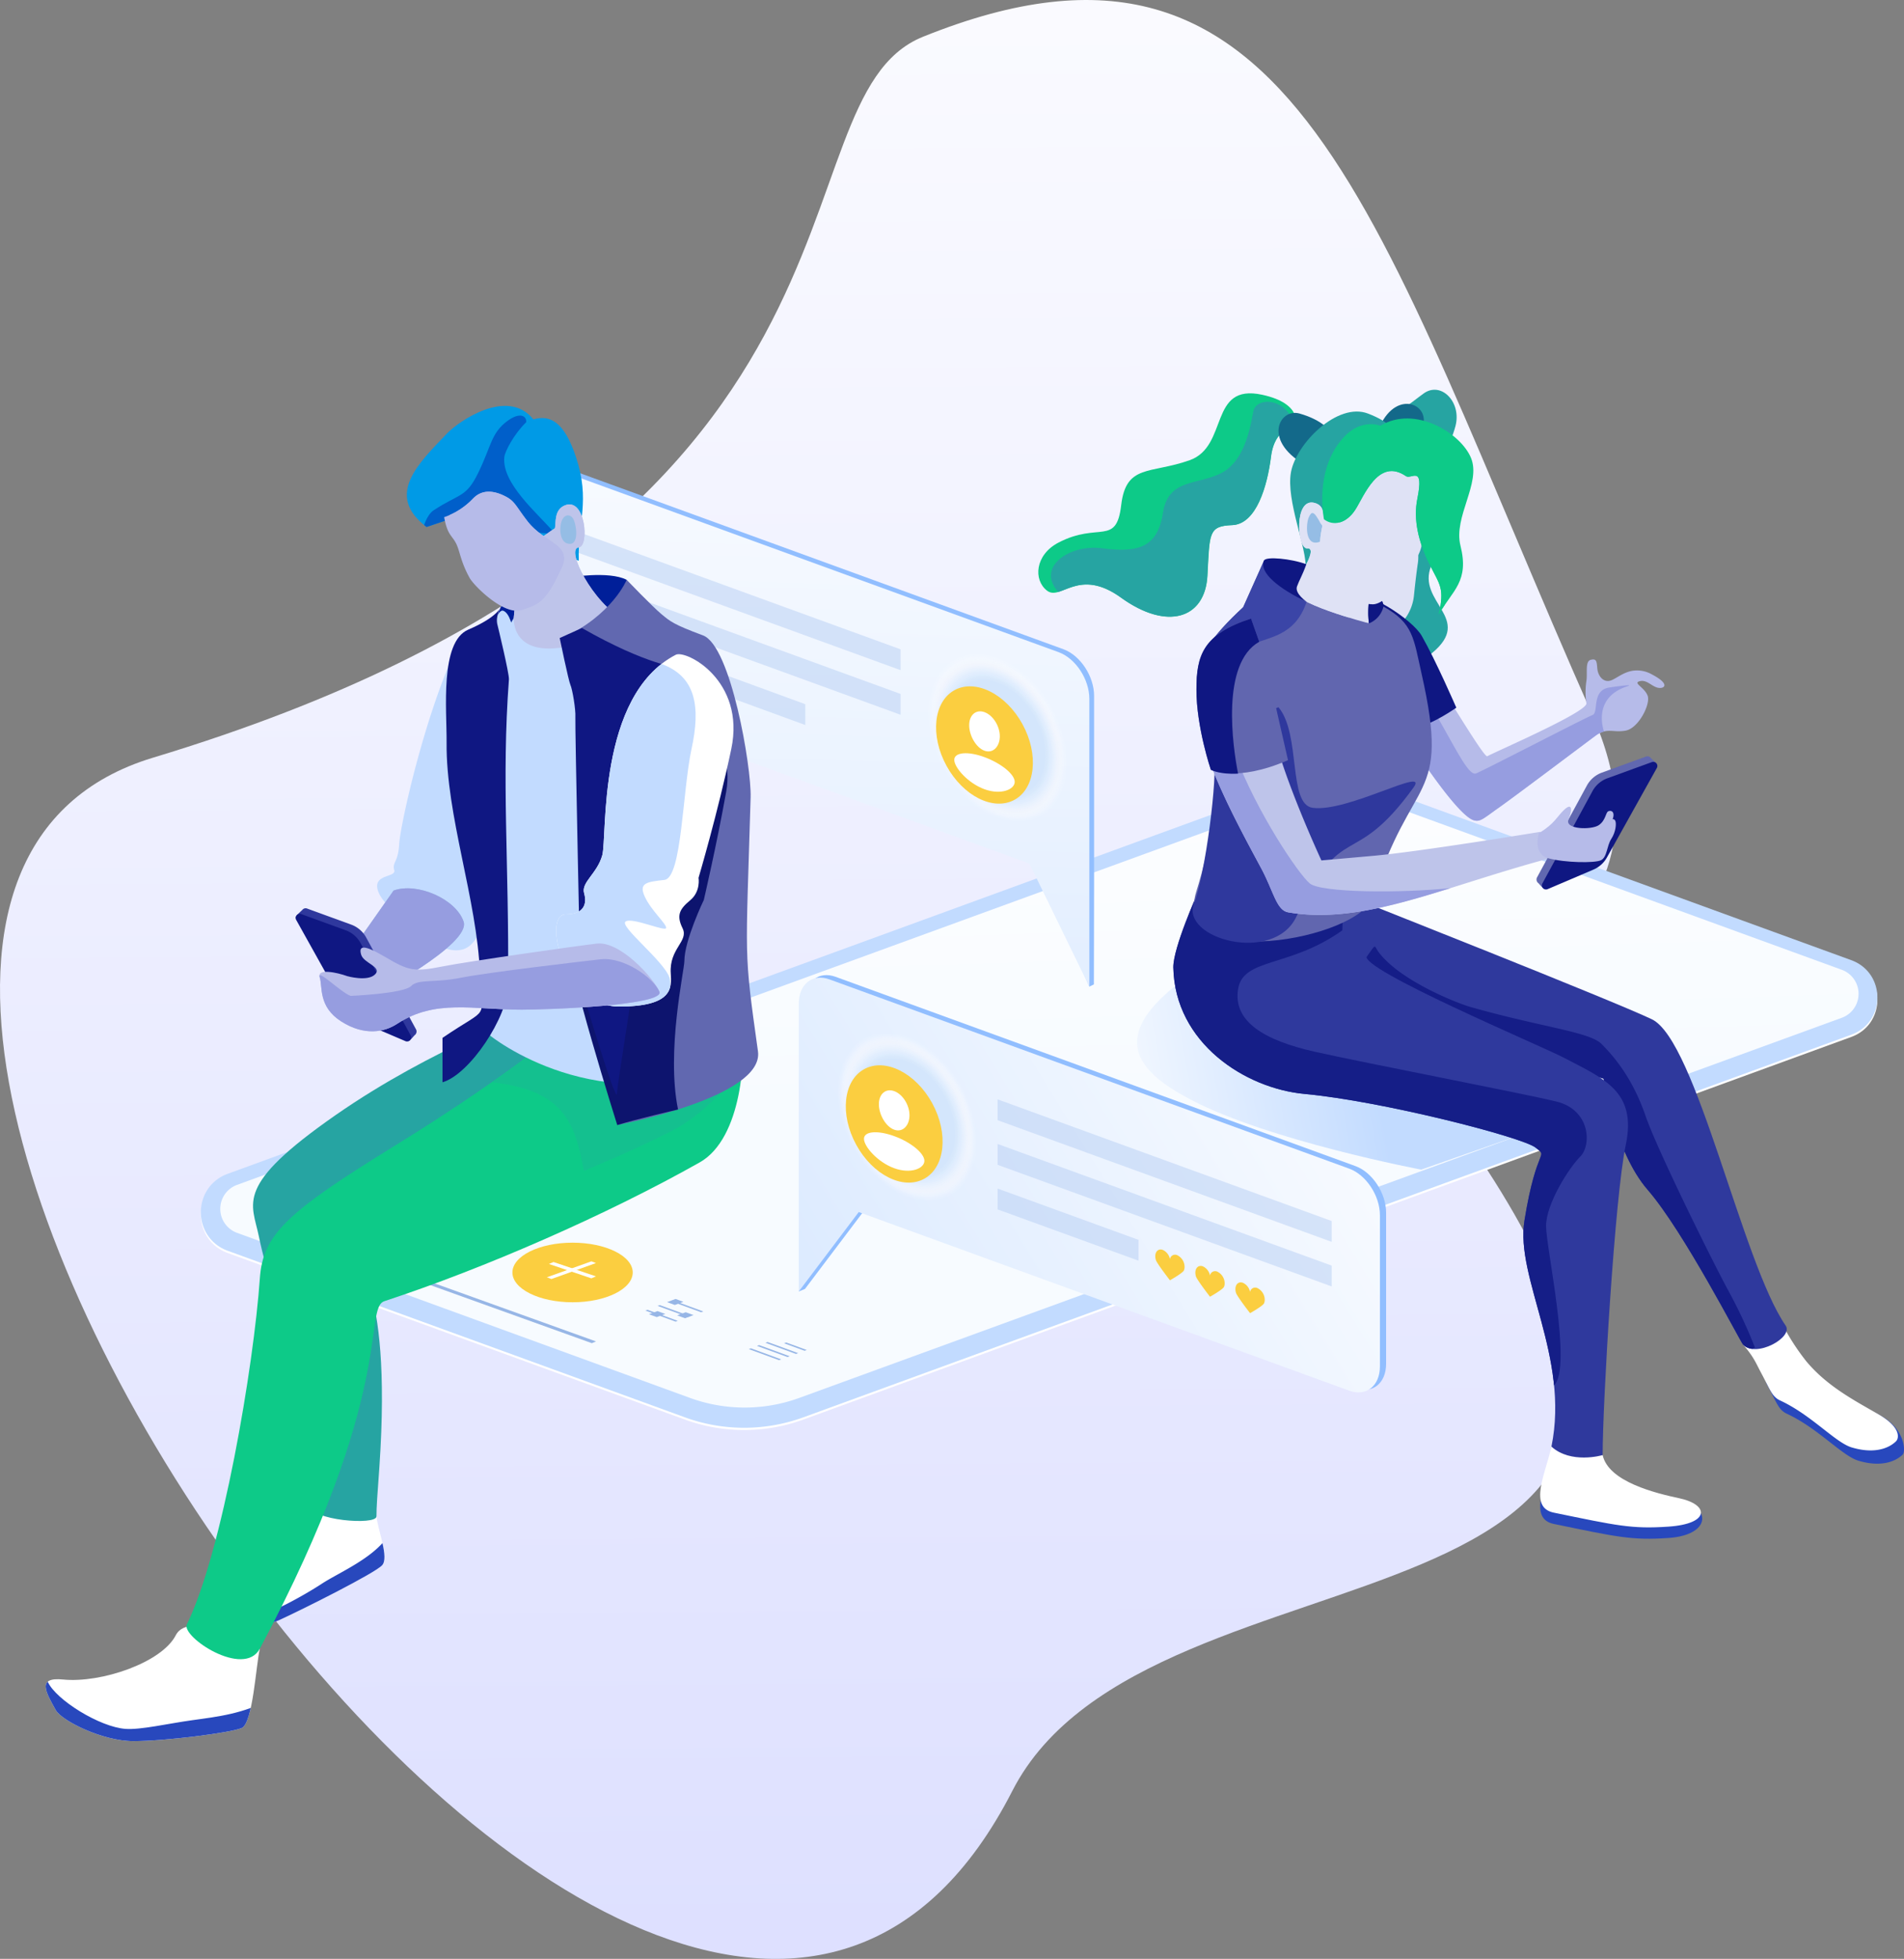 <svg xmlns="http://www.w3.org/2000/svg" xmlns:xlink="http://www.w3.org/1999/xlink" viewBox="0 0 924.82 951.02"><rect x="0" y="0" width="924.82" height="951.02" fill="#808080" stroke="none"/><defs><style>.cls-1{fill:#2f399d;}.cls-2,.cls-50{fill:#bec4ea;}.cls-26,.cls-3,.cls-52{fill:#b6bbe9;}.cls-4,.cls-59{fill:#fff;}.cls-27,.cls-34,.cls-5{fill:#dfe2f5;}.cls-24,.cls-38,.cls-6{fill:#0dca88;}.cls-7{fill:none;}.cls-8{fill:#009ae6;}.cls-14,.cls-19,.cls-21,.cls-24,.cls-25,.cls-26,.cls-27,.cls-28,.cls-29,.cls-30,.cls-32,.cls-39,.cls-40,.cls-41,.cls-48,.cls-53,.cls-9{isolation:isolate;}.cls-10{fill:url(#linear-gradient);}.cls-11,.cls-54{fill:#c2dbff;}.cls-12{fill:url(#linear-gradient-2);}.cls-13{fill:#97b6e6;}.cls-14{fill:#fbce40;}.cls-15{fill:#91beff;}.cls-16,.cls-34,.cls-35,.cls-38,.cls-50,.cls-52,.cls-54,.cls-58{mix-blend-mode:multiply;}.cls-16{fill:url(#linear-gradient-3);}.cls-17{fill:#2848bd;}.cls-18{clip-path:url(#clip-path);}.cls-19{fill:#151d87;}.cls-20{clip-path:url(#clip-path-2);}.cls-21{fill:#151e87;}.cls-22{fill:url(#linear-gradient-4);}.cls-23{fill:#b7cff5;}.cls-23,.cls-67{opacity:0.5;}.cls-25{fill:#26a4a2;}.cls-28{fill:#969de0;}.cls-29{fill:#0f1782;}.cls-30{fill:#13698a;}.cls-31,.cls-40{fill:#6166af;}.cls-32{fill:#3b45a7;}.cls-33{clip-path:url(#clip-path-3);}.cls-35,.cls-45{fill:#95bde5;}.cls-36{clip-path:url(#clip-path-4);}.cls-37{clip-path:url(#clip-path-5);}.cls-39{fill:#2f389d;}.cls-41{fill:#6168b0;}.cls-42{clip-path:url(#clip-path-6);}.cls-43{clip-path:url(#clip-path-7);}.cls-44{clip-path:url(#clip-path-8);}.cls-46{fill:#001f99;}.cls-47{clip-path:url(#clip-path-9);}.cls-48{fill:#005fca;}.cls-49{clip-path:url(#clip-path-10);}.cls-51{clip-path:url(#clip-path-11);}.cls-53{fill:#14c08f;}.cls-55{fill:#0d146e;}.cls-56{clip-path:url(#clip-path-12);}.cls-57{fill:url(#linear-gradient-5);}.cls-59{opacity:0;}.cls-60{fill:#fcfdff;opacity:0.06;}.cls-61{fill:#fafcff;opacity:0.13;}.cls-62{fill:#f7fafe;opacity:0.19;}.cls-63{fill:#f4f9fe;opacity:0.25;}.cls-64{fill:#f2f7fe;opacity:0.31;}.cls-65{fill:#eff6fe;opacity:0.38;}.cls-66{fill:#ecf4fe;opacity:0.44;}.cls-67{fill:#eaf3fe;}.cls-68{fill:#e7f1fd;opacity:0.56;}.cls-69{fill:#e4effd;opacity:0.63;}.cls-70{fill:#e1eefd;opacity:0.69;}.cls-71{fill:#dfecfd;opacity:0.75;}.cls-72{fill:#dcebfd;opacity:0.81;}.cls-73{fill:#d9e9fc;opacity:0.88;}.cls-74{fill:#d7e8fc;opacity:0.94;}.cls-75{fill:#d4e6fc;}</style><linearGradient id="linear-gradient" x1="-82.64" y1="342.76" x2="1336.86" y2="333.97" gradientTransform="translate(731.53 -75.78) rotate(90)" gradientUnits="userSpaceOnUse"><stop offset="0" stop-color="#fff"/><stop offset="1" stop-color="#d4d7ff"/></linearGradient><linearGradient id="linear-gradient-2" x1="498.19" y1="315.09" x2="504.91" y2="536.05" gradientUnits="userSpaceOnUse"><stop offset="0" stop-color="#fff"/><stop offset="1" stop-color="#f7fbff"/></linearGradient><linearGradient id="linear-gradient-3" x1="518.51" y1="537.42" x2="666.29" y2="510.69" gradientUnits="userSpaceOnUse"><stop offset="0" stop-color="#fff"/><stop offset="1" stop-color="#c2dbff"/></linearGradient><clipPath id="clip-path"><path class="cls-1" d="M800.34,577.68c17.57,20.24,44.94,73.68,46.34,75.16,6.29,6.6,24.55-3.62,20.66-9.26-21.17-30.67-43.36-138.36-65-148.73-19.15-9.17-144.18-58.52-144.18-58.52l-19.52,45.08L778.9,523.69S784.12,559,800.34,577.68Z"/></clipPath><clipPath id="clip-path-2"><path class="cls-1" d="M569.92,469.74c.73,36.61,34.86,58.7,63.76,61.36,37.74,3.49,105.9,21,112.24,26.09s.45-1.32-5.46,35.41c-4.5,27.95,22,66,13.12,109.69-1.74,8.5,24.86,8.51,24.86,4.11,0-25.19,5.93-125.56,11.22-150.46,5.55-26.1-10.57-32.23-30.22-42.5-11.19-5.85-99.83-43.14-95.6-49.46,10.9-16.3-5.69-27.65-5.69-27.65l-76.5-2.54S569.73,460.29,569.92,469.74Z"/></clipPath><linearGradient id="linear-gradient-4" x1="394.29" y1="130.49" x2="373.6" y2="875.52" xlink:href="#linear-gradient-3"/><clipPath id="clip-path-3"><path class="cls-5" d="M645.05,262.56c0-9.95-1.68-9.26-1.68-9.26-.91-2.81.39-7.71-4.82-9.13-10.2-2.79-8.57,22.43-3.59,22.06,6.41-.48-7.42,19-7.42,19-2.1,7.24,37.4,17.39,37.4,17.39-1.49-10.4,4.06-22.23,5.54-29.66C671.63,267.27,654.32,261.78,645.05,262.56Z"/></clipPath><clipPath id="clip-path-4"><path class="cls-5" d="M647.23,233.94c-4.38,22.16-9.51,30.22-2.9,41.27,9.71,16.25,13.21,16.63,21.58,18.12,8.19,1.45,20.66-19.32,22.83-23.58,3.46-6.77.74-7.39,2.49-14.67,1.12-4.67,2.39-4.83,3.7-14.09C698.44,216.31,652.6,206.77,647.23,233.94Z"/></clipPath><clipPath id="clip-path-5"><path class="cls-6" d="M643.1,252.13c4.59,3.46,10.8,2,15.09-4.5s11.2-25.72,24.74-16.46c2.53,1.73,8.89-5.77,5.52,10.93-2.08,10.34.64,21.15,5.75,31.52s7.67,11.79,4.53,24.79c7-12,15-16.13,10.65-33.52-3.52-13.95,10.12-30.26,5.15-42.5s-27.43-25.79-44-15.69c0,0-9.3-3.89-18,5.74C638,228.41,643.1,252.13,643.1,252.13Z"/></clipPath><clipPath id="clip-path-6"><path class="cls-4" d="M126.22,800.4c-1.88,7.75-3.35,36.24-8.83,38.56s-37.34,6.37-52.61,6.35-34.9-10-37.72-15.09c-5-9-9.13-16.08,3.6-14.82,18.47,1.83,47.88-8.19,54.71-21.48S126.22,800.4,126.22,800.4Z"/></clipPath><clipPath id="clip-path-7"><path class="cls-4" d="M182.85,736.2c.85,7.24,6.11,19.88,2.8,23.68s-38.93,21.62-50.05,26.69-30.49.22-33.76-2.18,5-10,16.9-18.21,25.73-17.2,26.88-30.8S182.85,736.2,182.85,736.2Z"/></clipPath><clipPath id="clip-path-8"><path class="cls-7" d="M234.06,287.13c8.38,7.76,8,10.34,7.65,16.54s17.58,15.55,31.53,6.14c7.36-5,7.69-12.65,3.64-18.66S261,269.52,261,269.52Z"/></clipPath><clipPath id="clip-path-9"><path class="cls-8" d="M207.19,255.85c-20.45-15.43-3.84-31,10-45.48,5.5-5.71,29.28-22.48,41.88-6.76,7.89-2.3,14.9.88,20.65,18.13,7.18,21.54.8,31.85,1.41,50.49l-61-20.75Z"/></clipPath><clipPath id="clip-path-10"><path class="cls-2" d="M259.75,263.36c7-5.1,9.8-6.91,9.8-6.91.54-2.8-.41-8.92,4.76-11.07,10.13-4.22,12,19.92,6.84,20.34-6.68.54,6.75,27.3,22,35.09,9.47,4.83-33.88,20-44.95,18.1-19.17-3.35.2-32.2-12.76-41.28C240.69,274.28,250.08,264.06,259.75,263.36Z"/></clipPath><clipPath id="clip-path-11"><path class="cls-3" d="M256.26,253.12c8.45,10.82,21.75,11.07,16.5,22.57-7.7,16.9-11.26,17.8-19.69,20.5-8.24,2.64-22.8-11.64-25-15.69-4.45-8.06-4.65-12.95-6.52-16.63-2.11-4.13-4.18-4-5.82-12.78a35.08,35.08,0,0,0,14-9c3.82-4,8.83-4.31,14.68-1.63S250.22,245.39,256.26,253.12Z"/></clipPath><clipPath id="clip-path-12"><path class="cls-4" d="M328.21,317.9c-38.33,19.91-33.2,88.36-35.66,97.3s-10.36,13.15-8.82,18.48-.24,10.19-8.92,10.23c-11.65,0-.75,44.74,25.74,44.77s25.7-9.2,25.25-16.11c-.81-12.13,8.85-15.58,5.75-21.88s-1.5-9.31,3.7-13.61,4.05-10.9,4.05-10.9,9.45-31.86,15.9-62.54C362.21,330.3,333.18,315.32,328.21,317.9Z"/></clipPath><linearGradient id="linear-gradient-5" x1="700.41" y1="470.06" x2="185.1" y2="786.7" xlink:href="#linear-gradient-3"/></defs><title>contact</title><g class="cls-9"><g id="Layer_2" data-name="Layer 2"><g id="Layer_1-2" data-name="Layer 1"><path class="cls-10" d="M491.68,869.54c-166.2,325-682.36-421.69-417.36-501.69,370-111.7,297.53-319.16,374-350,182-73.41,218.29,88.13,325,329,55.33,124.9-108.37,132.55-51,221C877.7,807.4,558.68,738.54,491.68,869.54Z"/><path class="cls-4" d="M110.65,608.35l222,80.84a84.19,84.19,0,0,0,57.57,0l509-185.76c16.89-6.14,16.89-30,0-36.18L675.56,385.81a84.13,84.13,0,0,0-57.57,0L110.65,571C93.2,577.3,93.19,602,110.65,608.35Z"/><path class="cls-11" d="M110.65,607.26l222,80.84a84.07,84.07,0,0,0,57.57,0l509-185.75c16.89-6.15,16.89-30,0-36.19L675.56,384.72a84.13,84.13,0,0,0-57.57,0L110.65,569.86C93.2,576.22,93.19,600.91,110.65,607.26Z"/><path class="cls-12" d="M115.15,598.54l220,80.14a77.59,77.59,0,0,0,53.08,0L894.6,494.13a12.4,12.4,0,0,0,0-23.3l-220-80.13a77.56,77.56,0,0,0-53.09,0L115.15,575.25A12.39,12.39,0,0,0,115.15,598.54Z"/><path class="cls-13" d="M180.42,582.18,174,579.84l7-2.56,6.39,2.33ZM176,579.81l4.48,1.63,4.88-1.79L180.92,578Z"/><path class="cls-13" d="M188.71,585.2l-6.39-2.33,7-2.56,6.39,2.33Zm-4.38-2.36,4.47,1.63,4.88-1.8L189.21,581Z"/><path class="cls-13" d="M237.84,603.14l-6.39-2.33,7-2.57,6.39,2.34Zm-4.38-2.37,4.47,1.63,4.89-1.79L238.34,599Z"/><path class="cls-13" d="M221.75,603.41l-6.39-2.33,7-2.57,6.39,2.34ZM217.37,601l4.47,1.63,4.89-1.79-4.48-1.63Z"/><path class="cls-13" d="M171.44,585.47l-6.39-2.33,7-2.56,6.39,2.33Zm-4.38-2.36,4.47,1.63,4.89-1.8L172,581.31Z"/><path class="cls-13" d="M179.74,588.5l-6.39-2.33,7-2.57,6.39,2.34Zm-4.39-2.37,4.48,1.64,4.88-1.8-4.47-1.63Z"/><path class="cls-13" d="M225.49,600.05l-1-.35a18.57,18.57,0,0,1,7.36-.91l-5-1.83,1-.38,7.84,2.86-1,.4A16.21,16.21,0,0,0,225.49,600.05Z"/><polygon class="cls-13" points="230.38 596.72 227.53 595.68 224.41 596.82 227.26 597.86 230.38 596.72"/><path class="cls-13" d="M227.22,598.23l-3.81-1.39,4.16-1.53,3.81,1.39Zm-1.8-1.43,1.89.69,2.06-.75-1.89-.69Z"/><polygon class="cls-13" points="330.92 632.05 328.07 631.01 324.96 632.15 327.81 633.19 330.92 632.05"/><path class="cls-13" d="M327.77,633.56,324,632.17l4.16-1.53,3.8,1.39ZM326,632.13l1.89.69,2.07-.75-1.89-.69Z"/><polygon class="cls-13" points="340.57 637.1 328.18 632.57 329.22 632.18 341.62 636.71 340.57 637.1"/><polygon class="cls-13" points="335.88 638.49 333.03 637.45 329.92 638.59 332.77 639.63 335.88 638.49"/><path class="cls-13" d="M332.72,640l-3.81-1.39,4.16-1.53,3.81,1.39Zm-1.8-1.42,1.89.69,2.07-.76-1.89-.69Z"/><polygon class="cls-13" points="334.25 639.42 319.4 634 320.45 633.61 335.3 639.03 334.25 639.42"/><polygon class="cls-13" points="322.18 637.94 319.33 636.9 316.21 638.04 319.06 639.08 322.18 637.94"/><path class="cls-13" d="M319,639.45l-3.81-1.39,4.16-1.53,3.81,1.39Zm-1.8-1.42,1.89.69,2.06-.76-1.89-.69Z"/><polygon class="cls-13" points="328.17 641.65 313.45 636.28 314.5 635.89 329.22 641.27 328.17 641.65"/><polygon class="cls-13" points="390.82 655.8 380.83 652.15 381.87 651.77 391.87 655.42 390.82 655.8"/><polygon class="cls-13" points="386.64 657.34 371.79 651.92 372.84 651.53 387.69 656.95 386.64 657.34"/><polygon class="cls-13" points="382.53 658.85 367.68 653.43 368.73 653.04 383.58 658.46 382.53 658.85"/><polygon class="cls-13" points="378.42 660.36 363.71 654.99 364.75 654.6 379.47 659.97 378.42 660.36"/><ellipse class="cls-14" cx="278.11" cy="617.78" rx="29.22" ry="14.47"/><polygon class="cls-4" points="265.63 620.12 267.84 620.96 289.47 613.21 287.27 612.37 265.63 620.12"/><polygon class="cls-4" points="266.62 613.65 268.86 612.7 289.47 619.67 287.24 620.63 266.62 613.65"/><polygon class="cls-13" points="208.28 623.65 210.31 622.79 289.5 651.25 287.48 652.11 208.28 623.65"/><path class="cls-15" d="M516.52,315.19,264.07,223.31c-8.24-3-14.91,2.28-14.91,11.79v73.32c0,9.52,6.67,19.66,14.91,22.65l238.24,86.72L529.12,479l2.21-1.08.1-49.51V337.85C531.43,328.33,524.75,318.19,516.52,315.19Z"/><path class="cls-16" d="M596.32,461.85c-67,38-44.27,58.17-18,72,38,20,112,34,112,34l51.83-18.15Z"/><path class="cls-17" d="M852.43,654.25c5.17,5.91,3.73,14.06,6.05,18.36,4.67,8.67,5.41,11.88,9.45,13.76,15.34,7.15,26.75,20.4,34.76,22.8,13.46,4,19.92-1.4,21.5-3s.87-12.16-9.76-18.31c-11.62-6.73-23.7-8.33-33.92-20.65A111,111,0,0,1,868,647.33Z"/><path class="cls-4" d="M846.68,652.84c5.17,5.91,6.24,9,8.56,13.34,4.67,8.67,5.4,11.87,9.45,13.76,15.34,7.14,26.74,20.4,34.76,22.79,13.46,4,19.92-1.4,21.5-3s2.24-6.86-8.39-13c-11.62-6.72-25.07-13.62-35.29-25.94a110.68,110.68,0,0,1-12.55-19.9Z"/><g class="cls-9"><path class="cls-1" d="M800.34,577.68c17.57,20.24,44.94,73.68,46.34,75.16,6.29,6.6,24.55-3.62,20.66-9.26-21.17-30.67-43.36-138.36-65-148.73-19.15-9.17-144.18-58.52-144.18-58.52l-19.52,45.08L778.9,523.69S784.12,559,800.34,577.68Z"/><g class="cls-18"><path class="cls-19" d="M659.61,470.3c10.07-13.31,7-12,10.2-7.81,10.53,13.76,37.92,24.56,44.6,26.45,34.84,9.86,57.59,12,63.48,17.89,8.11,8.11,15.88,18.9,21.42,35s32.25,70.2,40.31,85a242.36,242.36,0,0,1,12.81,27.42l-36,18.29L547.54,498S640.7,495.29,659.61,470.3Z"/></g></g><g class="cls-9"><path class="cls-1" d="M569.92,469.74c.73,36.61,34.86,58.7,63.76,61.36,37.74,3.49,105.9,21,112.24,26.09s.45-1.32-5.46,35.41c-4.5,27.95,22,66,13.12,109.69-1.74,8.5,24.86,8.51,24.86,4.11,0-25.19,5.93-125.56,11.22-150.46,5.55-26.1-10.57-32.23-30.22-42.5-11.19-5.85-99.83-43.14-95.6-49.46,10.9-16.3-5.69-27.65-5.69-27.65l-76.5-2.54S569.73,460.29,569.92,469.74Z"/><g class="cls-20"><path class="cls-21" d="M652,451.67c-25.73,18.37-48.3,13.15-50.66,28.71s12.65,24.69,37.28,30.23S739.48,530.76,756,534.8s17.13,21.16,11.58,26.7-16.62,23-16.62,33.7,12.85,68.42,3.93,77.34S505.05,490,505.05,488.44s48.87-79.61,48.87-79.61l98.83,21.66Z"/></g></g><path class="cls-17" d="M810.46,746.68c20.27-1.4,20.82-14.56,6.48-17.65-11.36-2.45-35.64-4-38.5-17.13-.31.15-15.46,4.43-24.86-4.11-2.77,12.78-11.37,29.5,1.12,32.07C785.28,746.16,792.44,747.92,810.46,746.68Z"/><path class="cls-4" d="M810.46,741.17c20.27-1.4,19.69-10.65,5.35-13.74-11.36-2.44-34.51-7.94-37.37-21-.31.14-15.46,4.42-24.86-4.11-2.77,12.77-11.37,29.5,1.12,32.06C785.28,740.65,792.44,742.41,810.46,741.17Z"/><path class="cls-22" d="M514.21,316.63,261.76,224.75c-8.24-3-14.92,2.28-14.92,11.79v73.32c0,9.51,6.68,19.66,14.92,22.65L500,419.23,529.12,479V339.28C529.12,329.77,522.44,319.63,514.21,316.63Z"/><polygon class="cls-23" points="437.43 325.36 275.15 266.29 275.15 256.18 437.43 315.25 437.43 325.36"/><polygon class="cls-23" points="437.43 347.02 275.15 287.95 275.15 277.84 437.43 336.91 437.43 347.02"/><polygon class="cls-23" points="391.14 351.99 275.15 309.61 275.15 299.5 391.14 341.88 391.14 351.99"/><path class="cls-24" d="M613.09,191.66c-26.2-5.69-16.14,25-35.26,31.78s-30.89,1.74-33.24,21.8-10.9,8-30.43,18.17c-11.46,5.94-12.32,18.17-5.59,23.35s15.22-11.57,36,3.4c22.41,16.17,40.78,10.18,41.92-10.62s.4-24.11,12.08-24.6,17-18.89,18.82-33.28,11.92-14.81,11.92-14.81S633.14,196,613.09,191.66Z"/><path class="cls-25" d="M608.75,199.76c-1.34,7-4,24.41-16,30.14s-25.3,2.61-27.91,19.18-11.74,19.43-29.74,17.08c-15.46-2-32.08,9.07-21.06,21.23,6.2-1.81,14.86-8.48,30.46,2.77,22.41,16.17,40.78,10.18,41.92-10.62s.4-24.11,12.08-24.6,17-18.89,18.82-33.28c1.45-11.52,8.22-14.08,10.86-14.65a6.76,6.76,0,0,0-.21-2.41C624,193,610.1,192.78,608.75,199.76Z"/><path class="cls-25" d="M695.51,317.11c20.67-17-7.61-24.56-.34-42.4s18.33-24.26,5.5-35.94,1.16-12.23,6.31-32c3-11.61-7-21.75-15.41-15.79-6.82,4.83-15.22,13.15-39.05,21.48-25.75,9-17,30-2.86,41.11s17,12.2,9.91,21.29,2.71,22.21,11.82,30.69,3,16.34,3,16.34S679.7,330.15,695.51,317.11Z"/><path class="cls-26" d="M679.57,302.65c13,17,41,65.81,42.88,64.5s48.56-21.39,48.1-25.64a36.76,36.76,0,0,1,0-10.89c.62-3.7-.75-9.55,2.11-10.28s2.89.79,3.2,4.28,3.07,7.44,7.29,5.46c2.51-1.18,5.54-3.64,9.57-4.38a14.6,14.6,0,0,1,9.72,1.77c9.42,4.93,5.68,7.16,2.65,6.38s-5.27-4-8.67-3.12,2.32,2.94,3.87,7-4.39,15.89-10.74,17-8.84-1.71-14.63,2.53c-4.85,3.56-39.24,29.49-46.83,34.82s-9.19,7.25-12.46,6.1c-8.68-3.06-31.1-38.31-31.1-38.31Z"/><path class="cls-27" d="M686.8,289.1c.52-5.21,1.16-10.83,1.9-15.8,2-13.22-11.7-44.6-5.31-76.24-6.27,4.47-15.25,9.92-30.87,15.38-25.75,9-17,30-2.86,41.11s17,12.2,9.91,21.29,2.71,22.21,11.82,30.69a20,20,0,0,1,2,2.11A22.79,22.79,0,0,0,686.8,289.1Z"/><path class="cls-28" d="M781.71,333.78c-8.88,1.36-5,12.22-8.21,13.38s-53,27-56.57,28.34-9.64-11.78-20.33-30.22l-13.22,1.23,1.15,13.33s22.42,35.25,31.1,38.31c3.27,1.15,4.87-.76,12.46-6.1s42-31.26,46.83-34.82a12.44,12.44,0,0,1,4.18-2.12s-6.17-16.33,11.38-21.93C794,332.06,785.64,333.18,781.71,333.78Z"/><path class="cls-29" d="M655.8,289.93c-6,3.81-1.8,12.45,1.32,28.44,3.54,18.12,14.33,36.84,14.33,36.84s13.06,4.08,35.92-11.63c0,0-9.92-22.88-16.83-34.94C686.21,301.08,663.16,285.28,655.8,289.93Z"/><path class="cls-30" d="M635.73,226.7c-23.16-12-14.46-28.72-4.55-25.94,11.49,3.22,15,8.76,15,8.76Z"/><path class="cls-30" d="M667.58,215c5.84-25.41,24.22-21.15,24-10.85-.26,11.93-4.76,16.68-4.76,16.68Z"/><path class="cls-25" d="M634.18,276.27c.78-10-9.63-33.16-7.13-47s22.6-34.22,37.47-28.47c22.34,8.63,8.75,17.08,8.75,17.08Z"/><g class="cls-9"><path class="cls-31" d="M614,272.12c17.35,9.19,51,30.53,51,30.53l7-8.15c14.57,8.15,14.58,15.29,18.57,32.92,14.13,62.59-5.16,47.72-23.7,108-6.39,20.78-98.54,37.21-85.71-2.85,6.26-19.54,12.87-55,6.3-78s-14.34-31.36,16.4-59.78Z"/></g><path class="cls-32" d="M598.63,320.68c8.27-14.78,31.36-4.36,37.44-33.82l-.66-2.43c-7.72-4.63-15.52-9.18-21.44-12.31l-10.15,22.67c-30.73,28.42-23,36.77-16.39,59.78S590.37,335.45,598.63,320.68Z"/><path class="cls-5" d="M645.05,262.56c0-9.95-1.68-9.26-1.68-9.26-.91-2.81.39-7.71-4.82-9.13-10.2-2.79-8.57,22.43-3.59,22.06,6.41-.48-7.42,19-7.42,19-2.1,7.24,37.4,17.39,37.4,17.39-1.49-10.4,4.06-22.23,5.54-29.66C671.63,267.27,654.32,261.78,645.05,262.56Z"/><g class="cls-33"><path class="cls-34" d="M641.17,226.76c-45.81,77.15,5.49,76.71,15.81,78.63l-8-26.52Z"/></g><path class="cls-29" d="M664.94,302.65c-1.3-9.74.86-12.74,1-13.55s7.81,1.36,5.62,6.78A11.62,11.62,0,0,1,664.94,302.65Z"/><path class="cls-35" d="M641.44,254.12c-3.4-6.47-4.38-5.84-5.72-3s-2,13.64,4.4,12.2C648,261.58,641.44,254.12,641.44,254.12Z"/><path class="cls-5" d="M647.23,233.94c-4.38,22.16-9.51,30.22-2.9,41.27,9.71,16.25,13.21,16.63,21.58,18.12,8.19,1.45,20.66-19.32,22.83-23.58,3.46-6.77.74-7.39,2.49-14.67,1.12-4.67,2.39-4.83,3.7-14.09C698.44,216.31,652.6,206.77,647.23,233.94Z"/><g class="cls-36"><path class="cls-34" d="M710.23,241.16l-15.1-40.79-52,6.28v45.48c-5.93,4.16-34.76-2.16-27.27,7.33,25.24,32,53.54,40.61,50.08,33.87-6.33-12.39-7.16-17.81-6.2-21.21,6.2-22-2.92-24.22,16.76-30.59,6-1.95,15.41,13.95,21.74,13.94C702.88,255.45,710.23,241.16,710.23,241.16Z"/></g><g class="cls-9"><path class="cls-6" d="M643.1,252.13c4.59,3.46,10.8,2,15.09-4.5s11.2-25.72,24.74-16.46c2.53,1.73,8.89-5.77,5.52,10.93-2.08,10.34.64,21.15,5.75,31.52s7.67,11.79,4.53,24.79c7-12,15-16.13,10.65-33.52-3.52-13.95,10.12-30.26,5.15-42.5s-27.43-25.79-44-15.69c0,0-9.3-3.89-18,5.74C638,228.41,643.1,252.13,643.1,252.13Z"/><g class="cls-37"><path class="cls-38" d="M647.67,256.65c12.06-11.55,17.7-33.15,27.5-32s-3.83-10.88-1.39-12.11c6.93-3.5,29.65,12.48,23.44,35-3.93,14.23,14.24,35.74,1.51,50.94,4.51-14.51-4.93-19.08-4.93-19.08Z"/></g></g><path class="cls-29" d="M634.52,273.94c-7.4-2.74-19.63-3.89-20.55-1.82-2.61,5.9,7.39,13.76,20.87,20.16,0,0-6.1-4.06-4.86-7.56C631.07,281.67,632.52,279.54,634.52,273.94Z"/><path class="cls-39" d="M621,343.37c11,13.13,4.5,47.14,16.59,48.82,17,2.35,56.78-20.59,49-9.86-29.54,40.82-34.5,14.68-56.86,62.6C618.86,468.27,573,455.76,580,438.37c5.27-13.19,11.71-61.26,9.58-72.53S621,343.37,621,343.37Z"/><path class="cls-2" d="M605.32,302.65c-24.73,11.07-27.87,27-21.06,56.13,4.26,18.21,18.31,44.15,28.31,62.7,6,11.13,7.41,20.45,13.11,21.43,36.6,6.31,74.18-12,126.86-26.18a21.63,21.63,0,0,0-4.41-12.87s-58.55,9.64-81.29,11.66l-25,2.21s-15.18-32.67-21.82-56.24S605.32,302.65,605.32,302.65Z"/><path class="cls-28" d="M636.15,428.88c-5.46-4.58-25.78-34.57-36.4-63l-12.09,4.05c6.06,16.69,16.81,36.57,24.91,51.59,6,11.13,7.41,20.45,13.11,21.43,24.48,4.22,49.41-2.58,79-11.79C680.48,433.67,641.61,433.47,636.15,428.88Z"/><path class="cls-40" d="M607.63,300.3c-23.49,7.63-26.5,18.1-26.5,34.39,0,18.46,7,38.9,7,38.9s12,6.51,37.49-4.53c0,0-10.31-44.54-10-45.34S607.63,300.3,607.63,300.3Z"/><path class="cls-29" d="M611.65,311.57h0c-2-5.71-4-11.27-4-11.27-23.49,7.65-26.5,18.14-26.5,34.46,0,18.5,7,39,7,39s4.31,2.33,13.21,1.84C598.82,362.66,592.86,322.16,611.65,311.57Z"/><path class="cls-41" d="M778.05,375.11l21.45-7.8a2,2,0,0,1,2.25.59c.52.61,3.68,3.14,3.22,4l-27.18,41.7a13.63,13.63,0,0,1-6.53,5.88l-20.9,12.05c-.67.29-2.67-2.34-3.09-2.73a2.21,2.21,0,0,1-.75-2.73l24.24-44.64A13.61,13.61,0,0,1,778.05,375.11Z"/><path class="cls-29" d="M780.78,377.84l21.45-7.8a2,2,0,0,1,2.48,2.91L780.52,416.3a13.63,13.63,0,0,1-6.53,5.88l-22.14,9.44a2,2,0,0,1-2.6-2.85l24.24-44.65A13.55,13.55,0,0,1,780.78,377.84Z"/><path class="cls-26" d="M747.52,404.46c7.78-4.66,8.64-8,12.34-11.41s4-.13,2,4.8,11.22,5.13,14.69,2.77,3.29-6.1,4.61-6.74,3.49.07,2.14,3.87c0,0,.89-.29,1.35.91s.26,5.12-2,8.61-2,8.88-5,10.36-17.53,1.25-25.53-.93S747.52,404.46,747.52,404.46Z"/><path class="cls-11" d="M222,313.81c-16.26,34.94-27.63,87.19-28.12,96.12s-3.47,8.56-2.38,12.52-12.32,1.46-7.12,11.86c3.4,6.8,32.28,36.28,44.5,24.18s6.81-39.17,8.9-45.31a24.5,24.5,0,0,0,1.09-11.37s-8.61-28.51-7.84-58.25C231.92,311.25,224.14,309.28,222,313.81Z"/><path class="cls-4" d="M126.22,800.4c-1.88,7.75-3.35,36.24-8.83,38.56s-37.34,6.37-52.61,6.35-34.9-10-37.72-15.09c-5-9-9.13-16.08,3.6-14.82,18.47,1.83,47.88-8.19,54.71-21.48S126.22,800.4,126.22,800.4Z"/><g class="cls-42"><path class="cls-17" d="M131.59,824.72c-13,7.31-26.24,8.77-38.16,10.42s-25,4.75-32.45,4.23c-12.46-.88-33.7-14-37.76-22.82-3.54-7.67-16.69,4.37-16.69,4.37l29.66,30,81.93.28s26.94-7.42,26-8.63S131.59,824.72,131.59,824.72Z"/></g><path class="cls-4" d="M182.85,736.2c.85,7.24,6.11,19.88,2.8,23.68s-38.93,21.62-50.05,26.69-30.49.22-33.76-2.18,5-10,16.9-18.21,25.73-17.2,26.88-30.8S182.85,736.2,182.85,736.2Z"/><g class="cls-43"><path class="cls-17" d="M188.1,746.25c-7.36,10.56-23.66,17.31-31.86,22.69s-26.81,15.85-32.81,15.63-9.78-6.05-17.33-5.9a11.1,11.1,0,0,0-10.08,6l30.2,15.73,59.69-27.06s17.47-15.3,16.46-16S188.1,746.25,188.1,746.25Z"/></g><path class="cls-25" d="M177.26,608.73c-8.67,6.77,13.64,6.62,7,103.76-1,13.93-1.4,18.85-1.4,23.71,0,4.58-32.79,1.74-31.53-5.08,6.25-33.65-18.6-96.88-25.57-130.77-3.4-16.56-12.25-24.53,37.28-59,47.46-33,95.32-49.09,101.76-54,34.58-26.25,135.93-11.81,84.37,43.11C314,568,217.41,577.39,177.26,608.73Z"/><path class="cls-24" d="M186.73,631.71c-10.45,3.44,5.91,44.33-60.51,168.69-7.77,14.56-38.38-5.81-35.44-11.81,17.15-34.93,32.43-125,35.44-168,1.47-21,12.86-31.88,64.24-63.53,65-40.08,82.56-58.89,90.28-61.29,28.52-8.82,72.94-19.81,79,4.48,2.75,11,.91,52.35-19.85,64.07C294.53,589.9,235.15,615.8,186.73,631.71Z"/><g class="cls-44"><path class="cls-7" d="M246.69,271.3c7,28.72,6.25,36.84-2.66,38.25s-12.78-34.93-12.62-35.72S246.69,271.3,246.69,271.3Z"/></g><path class="cls-45" d="M255.52,426.43c21.43.74,46,1.11,58.74,1.75,0,0,3.81-24.59,7.26-42.28,3.16-16.21-5.4-32.14,2.88-43.34S337,321,348.6,333.67s1.37,41.38-5.27,61-7.7,39.34-12.08,49.21c-5.65,12.71-9.4,14.85-22.94,11.52-15.64-3.84-40-3.91-59.71-13.6C241.81,438.46,247,426.13,255.52,426.43Z"/><path class="cls-46" d="M304.39,281.5c-8.61-4.47-28.21-1.14-28.21-1.14l-32.82,14.06-19.22,45.81,83.78-41.18Z"/><g class="cls-9"><path class="cls-8" d="M207.19,255.85c-20.45-15.43-3.84-31,10-45.48,5.5-5.71,29.28-22.48,41.88-6.76,7.89-2.3,14.9.88,20.65,18.13,7.18,21.54.8,31.85,1.41,50.49l-61-20.75Z"/><g class="cls-47"><path class="cls-48" d="M268.63,258c-7.76-9-25-23.4-23.67-36.12.28-2.62,4.6-11.05,10.63-16.91.27-3-3-5.17-9.26-.5-7.86,5.88-7.66,12.09-14.1,25.21-5.86,12-9,9.8-21.5,18-3.79,2.46-5.27,9.15-5.27,9.15l21.62-.89L266.17,259Z"/></g></g><path class="cls-2" d="M259.75,263.36c7-5.1,9.8-6.91,9.8-6.91.54-2.8-.41-8.92,4.76-11.07,10.13-4.22,12,19.92,6.84,20.34-6.68.54,6.75,27.3,22,35.09,9.47,4.83-33.88,20-44.95,18.1-19.17-3.35.2-32.2-12.76-41.28C240.69,274.28,250.08,264.06,259.75,263.36Z"/><g class="cls-49"><path class="cls-50" d="M279.18,231.15c67.52,79.62,35.85,88.26,7.06,94.7,0,0-3.07-38.74-27.81-39.14C232.48,286.3,279.18,231.15,279.18,231.15Z"/><path class="cls-50" d="M250.29,290.89c2,19.53,17.36,19.36,17.36,19.36l2,14.54S240.15,331,240,330.16s-4.5-33.25-4.5-33.25Z"/></g><path class="cls-35" d="M272.16,256.91c.2-7.28,4.28-7.87,6.06-5.35s3.58,14.31-2.8,12.25C272.61,262.89,272.11,258.81,272.16,256.91Z"/><g class="cls-9"><path class="cls-3" d="M256.26,253.12c8.45,10.82,21.75,11.07,16.5,22.57-7.7,16.9-11.26,17.8-19.69,20.5-8.24,2.64-22.8-11.64-25-15.69-4.45-8.06-4.65-12.95-6.52-16.63-2.11-4.13-4.18-4-5.82-12.78a35.08,35.08,0,0,0,14-9c3.82-4,8.83-4.31,14.68-1.63S250.22,245.39,256.26,253.12Z"/><g class="cls-51"><path class="cls-52" d="M219.23,242.71c3.06-14,82.08-44.71,85,26.06.18,4.28-13.67,9.15-8.45,17.92,5.1,8.55-40.13,8.74-36.1,10.52l-19.15,12.43c-.72.28,12.37-8.7,14.67-25.73,1-7.14-9.72-6.28-7-26.51C249.36,248.69,212.84,271.88,219.23,242.71Z"/></g></g><path class="cls-53" d="M239.15,525.44c34.09,4,40,18.62,44.45,43,0,0,22.43-9.07,42.52-19.29s34.59-31.41,34.59-31.41l-72.57-27.39Z"/><path class="cls-11" d="M360.71,515.21c-69.88,31-123-12.72-123-12.72L221,349.42,249.56,300s-2.11,26.48,42.71,8.76S360.71,515.21,360.71,515.21Z"/><path class="cls-54" d="M250.62,321.48s-2.22,36.62.81,56.83,2.93,52.72,7.12,75.91-20.81,48.27-20.81,48.27-1.16-.29,1.26-13.38c5.46-29.64-6-162-6-162s6.78-32.52,11.48-30.59C250.67,299.06,250.62,321.48,250.62,321.48Z"/><path class="cls-41" d="M273.24,309.81c24.39-11.45,31.15-28.31,31.15-28.31s12.56,13.07,16.82,16.6,5.74,5,20.25,10.38c13.53,5,23.57,63.89,23.14,78.59-2.39,81.17-3.45,73.19,3.56,123.35,3.13,22.34-68.31,35.75-68.31,35.75C270.7,255.33,284,346.45,282.75,334.93,281.89,327,273.24,309.81,273.24,309.81Z"/><path class="cls-29" d="M214.94,503.88c23.57-16.09,19.12-7.37,18.19-31.14-1.44-36.42-16.54-76.65-16.21-112.25.15-15.44-3.43-48.82,10.54-54.81,14.74-6.31,15.9-11.26,15.9-11.26s-3,4.77-1.65,9.25c0,0,5.7,23.42,5.49,26.2-3.66,49.05.07,87.69-.39,148.45-.12,15.5-18.75,43.34-31.87,47.12Z"/><path class="cls-55" d="M328.25,349c-21.36,17.59-19.69,71.13-21.34,78.66s-4.46,9.88-3.83,14.3,2.25,7.51-2.42,7.75c-6.26.33-1.62,7.68-10.85,6.8s-12.87-14-14-1c-1,11.39,24,90.71,24,90.71,9.3-2.91,29.53-7.56,29.53-7.56-5.82-28.43,3.06-67.57,3.07-72.05,0-10.11,9.45-29.69,9.45-29.69s6.27-26.84,10.88-52.63C357.79,356.21,331,346.69,328.25,349Z"/><path class="cls-29" d="M282.65,304.9c31.94,18.21,47.12,19.31,47.12,19.31.73,14.6-30,200-30.09,206.7S281.93,478,281.93,478s-2.69-126.08-2.46-129.83-1.45-13.55-2.39-15.61-5.22-22.8-5.22-22.8Z"/><path class="cls-4" d="M328.21,317.9c-38.33,19.91-33.2,88.36-35.66,97.3s-10.36,13.15-8.82,18.48-.24,10.19-8.92,10.23c-11.65,0-.75,44.74,25.74,44.77s25.7-9.2,25.25-16.11c-.81-12.13,8.85-15.58,5.75-21.88s-1.5-9.31,3.7-13.61,4.05-10.9,4.05-10.9,9.45-31.86,15.9-62.54C362.21,330.3,333.18,315.32,328.21,317.9Z"/><g class="cls-56"><path class="cls-11" d="M321.3,322.35c16.91,6.15,19,21,14.59,41.3s-4.67,62.56-13.15,63.54-12.72,1.37-9.51,8.22,10.33,12.87,10.33,15.06-16.52-5.33-19.71-3.06,18.61,19.1,21.35,27.24-10.61,36.42-10.61,36.42L193.18,438.25,300.82,316.17Z"/></g><path class="cls-45" d="M191.18,432.36c11.3-4.12,30.22,4,34,15.05s-44.06,36.1-44.06,36.1l-22.22-5.23Z"/><path class="cls-28" d="M191.18,432.36c11.3-4.12,30.22,4,34,15.05s-44.06,36.1-44.06,36.1l-22.22-5.23Z"/><path class="cls-39" d="M170.6,448.9l-21.45-7.81a2,2,0,0,0-2.25.6c-.52.6-3.68,3.14-3.22,4l27.18,41.71a13.68,13.68,0,0,0,6.53,5.88l20.9,12.05c.67.28,2.67-2.34,3.09-2.73a2.22,2.22,0,0,0,.75-2.74l-24.24-44.64A13.59,13.59,0,0,0,170.6,448.9Z"/><path class="cls-29" d="M167.87,451.63l-21.45-7.81a2,2,0,0,0-2.48,2.92l24.19,43.35a13.68,13.68,0,0,0,6.53,5.88l22.14,9.44a2,2,0,0,0,2.6-2.86l-24.24-44.64A13.55,13.55,0,0,0,167.87,451.63Z"/><path class="cls-26" d="M289.92,458.11c11.33-1.28,27.47,16.6,30.37,23.31s-53.89,8.78-66.94,8.78c-23.61,0-41.93-5.28-60.57,6.93-5.94,3.89-15.67,6-27-1.2s-9-16.88-10.48-21.42,8.54-2.35,13.37-.6c0,0,9.83,2.81,13.5-.84s-5.54-5.39-6.75-9.58.73-5.38,11.82,1.2,14,7.23,27.36,4.58S281.41,459.07,289.92,458.11Z"/><path class="cls-28" d="M291.72,465.73c11.33-1.27,25.67,9,28.57,15.69s-53.89,8.78-66.94,8.78c-23.61,0-41.93-5.28-60.57,6.93-5.94,3.89-15.67,6-27-1.2s-9-16.88-10.48-21.42,10.19,7.25,15,9c0,0,25.65-1.1,29.33-4.75s10.92-1.42,24.29-4.08S283.21,466.69,291.72,465.73Z"/><path class="cls-15" d="M658.36,566.13,405.91,474.25c-8.24-3-14.92,2.28-14.92,11.79v90.55L388,627l3-1.23,29.13-38.55L658.36,673.9c8.23,3,14.91-2.28,14.91-11.8V588.78C673.27,579.27,666.59,569.13,658.36,566.13Z"/><path class="cls-57" d="M655.34,567.37,402.9,475.49c-8.24-3-14.92,2.28-14.92,11.79V627l29.13-38.55,238.23,86.71c8.24,3,14.92-2.28,14.92-11.79V590C670.26,580.51,663.58,570.37,655.34,567.37Z"/><g class="cls-58"><ellipse class="cls-59" cx="484.57" cy="358.2" rx="30.67" ry="44.22" transform="translate(-112.47 276.61) rotate(-28.69)"/><ellipse class="cls-60" cx="484.57" cy="358.2" rx="30.05" ry="43.33" transform="translate(-112.47 276.61) rotate(-28.69)"/><ellipse class="cls-61" cx="484.57" cy="358.2" rx="29.44" ry="42.44" transform="translate(-112.47 276.61) rotate(-28.69)"/><ellipse class="cls-62" cx="484.57" cy="358.2" rx="28.82" ry="41.56" transform="translate(-112.47 276.61) rotate(-28.69)"/><ellipse class="cls-63" cx="484.57" cy="358.2" rx="28.2" ry="40.67" transform="translate(-112.47 276.61) rotate(-28.69)"/><ellipse class="cls-64" cx="484.57" cy="358.2" rx="27.59" ry="39.78" transform="translate(-112.47 276.61) rotate(-28.69)"/><ellipse class="cls-65" cx="484.57" cy="358.2" rx="26.97" ry="38.89" transform="translate(-112.47 276.61) rotate(-28.69)"/><ellipse class="cls-66" cx="484.57" cy="358.2" rx="26.35" ry="38" transform="translate(-112.47 276.61) rotate(-28.69)"/><ellipse class="cls-67" cx="484.57" cy="358.2" rx="25.74" ry="37.11" transform="translate(-112.47 276.61) rotate(-28.69)"/><ellipse class="cls-68" cx="484.57" cy="358.2" rx="25.12" ry="36.22" transform="translate(-112.47 276.61) rotate(-28.69)"/><ellipse class="cls-69" cx="484.57" cy="358.2" rx="24.5" ry="35.33" transform="translate(-112.47 276.61) rotate(-28.69)"/><ellipse class="cls-70" cx="484.57" cy="358.2" rx="23.88" ry="34.44" transform="translate(-112.47 276.61) rotate(-28.69)"/><ellipse class="cls-71" cx="484.57" cy="358.2" rx="23.27" ry="33.55" transform="translate(-112.47 276.61) rotate(-28.69)"/><ellipse class="cls-72" cx="484.57" cy="358.2" rx="22.65" ry="32.66" transform="translate(-112.47 276.61) rotate(-28.69)"/><ellipse class="cls-73" cx="484.57" cy="358.2" rx="22.03" ry="31.77" transform="translate(-112.47 276.61) rotate(-28.69)"/><ellipse class="cls-74" cx="484.57" cy="358.2" rx="21.42" ry="30.88" transform="translate(-112.47 276.61) rotate(-28.69)"/><ellipse class="cls-75" cx="484.57" cy="358.2" rx="20.8" ry="29.99" transform="translate(-112.47 276.61) rotate(-28.69)"/></g><ellipse class="cls-14" cx="478.19" cy="361.69" rx="21.04" ry="30.34" transform="translate(-114.93 273.97) rotate(-28.69)"/><path class="cls-4" d="M470.75,352.09c0,5,3.33,10.89,7.44,12.38s7.44-2,7.44-7-3.33-10.23-7.44-11.72S470.75,347.11,470.75,352.09Z"/><path class="cls-4" d="M463.51,368.91c0,3.67,6.58,11.31,14.68,14.26s14.68.1,14.68-3.58-6.57-9-14.68-12S463.51,365.23,463.51,368.91Z"/><g class="cls-58"><ellipse class="cls-59" cx="440.71" cy="542.19" rx="30.67" ry="44.22" transform="translate(-206.19 278.14) rotate(-28.69)"/><ellipse class="cls-60" cx="440.71" cy="542.19" rx="30.05" ry="43.33" transform="translate(-206.19 278.14) rotate(-28.69)"/><ellipse class="cls-61" cx="440.71" cy="542.19" rx="29.44" ry="42.44" transform="translate(-206.19 278.14) rotate(-28.69)"/><ellipse class="cls-62" cx="440.71" cy="542.19" rx="28.82" ry="41.56" transform="translate(-206.19 278.14) rotate(-28.69)"/><ellipse class="cls-63" cx="440.71" cy="542.19" rx="28.2" ry="40.67" transform="translate(-206.19 278.14) rotate(-28.69)"/><ellipse class="cls-64" cx="440.71" cy="542.19" rx="27.59" ry="39.78" transform="translate(-206.19 278.14) rotate(-28.69)"/><ellipse class="cls-65" cx="440.71" cy="542.19" rx="26.97" ry="38.89" transform="translate(-206.19 278.14) rotate(-28.69)"/><ellipse class="cls-66" cx="440.71" cy="542.19" rx="26.35" ry="38" transform="translate(-206.19 278.14) rotate(-28.69)"/><ellipse class="cls-67" cx="440.71" cy="542.19" rx="25.74" ry="37.11" transform="translate(-206.19 278.14) rotate(-28.69)"/><ellipse class="cls-68" cx="440.71" cy="542.19" rx="25.12" ry="36.22" transform="translate(-206.19 278.14) rotate(-28.69)"/><ellipse class="cls-69" cx="440.71" cy="542.19" rx="24.5" ry="35.33" transform="translate(-206.19 278.14) rotate(-28.69)"/><ellipse class="cls-70" cx="440.71" cy="542.19" rx="23.89" ry="34.44" transform="translate(-206.19 278.14) rotate(-28.69)"/><ellipse class="cls-71" cx="440.71" cy="542.19" rx="23.27" ry="33.55" transform="translate(-206.19 278.14) rotate(-28.69)"/><ellipse class="cls-72" cx="440.71" cy="542.19" rx="22.65" ry="32.66" transform="translate(-206.19 278.14) rotate(-28.69)"/><ellipse class="cls-73" cx="440.71" cy="542.19" rx="22.03" ry="31.77" transform="translate(-206.19 278.14) rotate(-28.69)"/><ellipse class="cls-74" cx="440.71" cy="542.19" rx="21.42" ry="30.88" transform="translate(-206.19 278.14) rotate(-28.69)"/><ellipse class="cls-75" cx="440.71" cy="542.19" rx="20.8" ry="29.99" transform="translate(-206.19 278.14) rotate(-28.69)"/></g><ellipse class="cls-14" cx="434.33" cy="545.68" rx="21.04" ry="30.34" transform="translate(-208.64 275.5) rotate(-28.69)"/><path class="cls-4" d="M426.89,536.08c0,5,3.33,10.88,7.44,12.38s7.43-2,7.43-7-3.33-10.23-7.43-11.72S426.89,531.1,426.89,536.08Z"/><path class="cls-4" d="M419.65,552.89c0,3.68,6.57,11.32,14.68,14.27s14.67.1,14.67-3.58-6.57-9.06-14.67-12S419.65,549.21,419.65,552.89Z"/><polygon class="cls-23" points="646.85 602.92 484.57 543.85 484.57 533.74 646.85 592.81 646.85 602.92"/><polygon class="cls-23" points="646.85 624.57 484.57 565.51 484.57 555.4 646.85 614.46 646.85 624.57"/><polygon class="cls-23" points="553 612.05 484.57 587.16 484.57 577.05 553 601.94 553 612.05"/><path class="cls-14" d="M571.75,609.36a2.51,2.51,0,0,0-3.48,1.92,6.21,6.21,0,0,0-3.49-4.46c-2-.73-3.63.65-3.63,3.07a6.28,6.28,0,0,0,.28,1.82c.55,1.78,6.84,9.87,6.84,9.87s6.22-3.5,6.79-4.81a4.21,4.21,0,0,0,.32-1.69A6.35,6.35,0,0,0,571.75,609.36Z"/><path class="cls-14" d="M591.21,617.34a2.52,2.52,0,0,0-3.48,1.92,6.2,6.2,0,0,0-3.48-4.46c-2-.73-3.64.65-3.64,3.07a6.28,6.28,0,0,0,.28,1.82c.56,1.78,6.84,9.87,6.84,9.87s6.23-3.49,6.8-4.81a4.39,4.39,0,0,0,.32-1.69A6.36,6.36,0,0,0,591.21,617.34Z"/><path class="cls-14" d="M610.67,625.32a2.52,2.52,0,0,0-3.48,1.92,6.16,6.16,0,0,0-3.48-4.45c-2-.74-3.64.64-3.64,3.07a6,6,0,0,0,.29,1.81c.55,1.78,6.83,9.87,6.83,9.87s6.23-3.49,6.8-4.81a4.21,4.21,0,0,0,.32-1.69A6.36,6.36,0,0,0,610.67,625.32Z"/></g></g></g></svg>